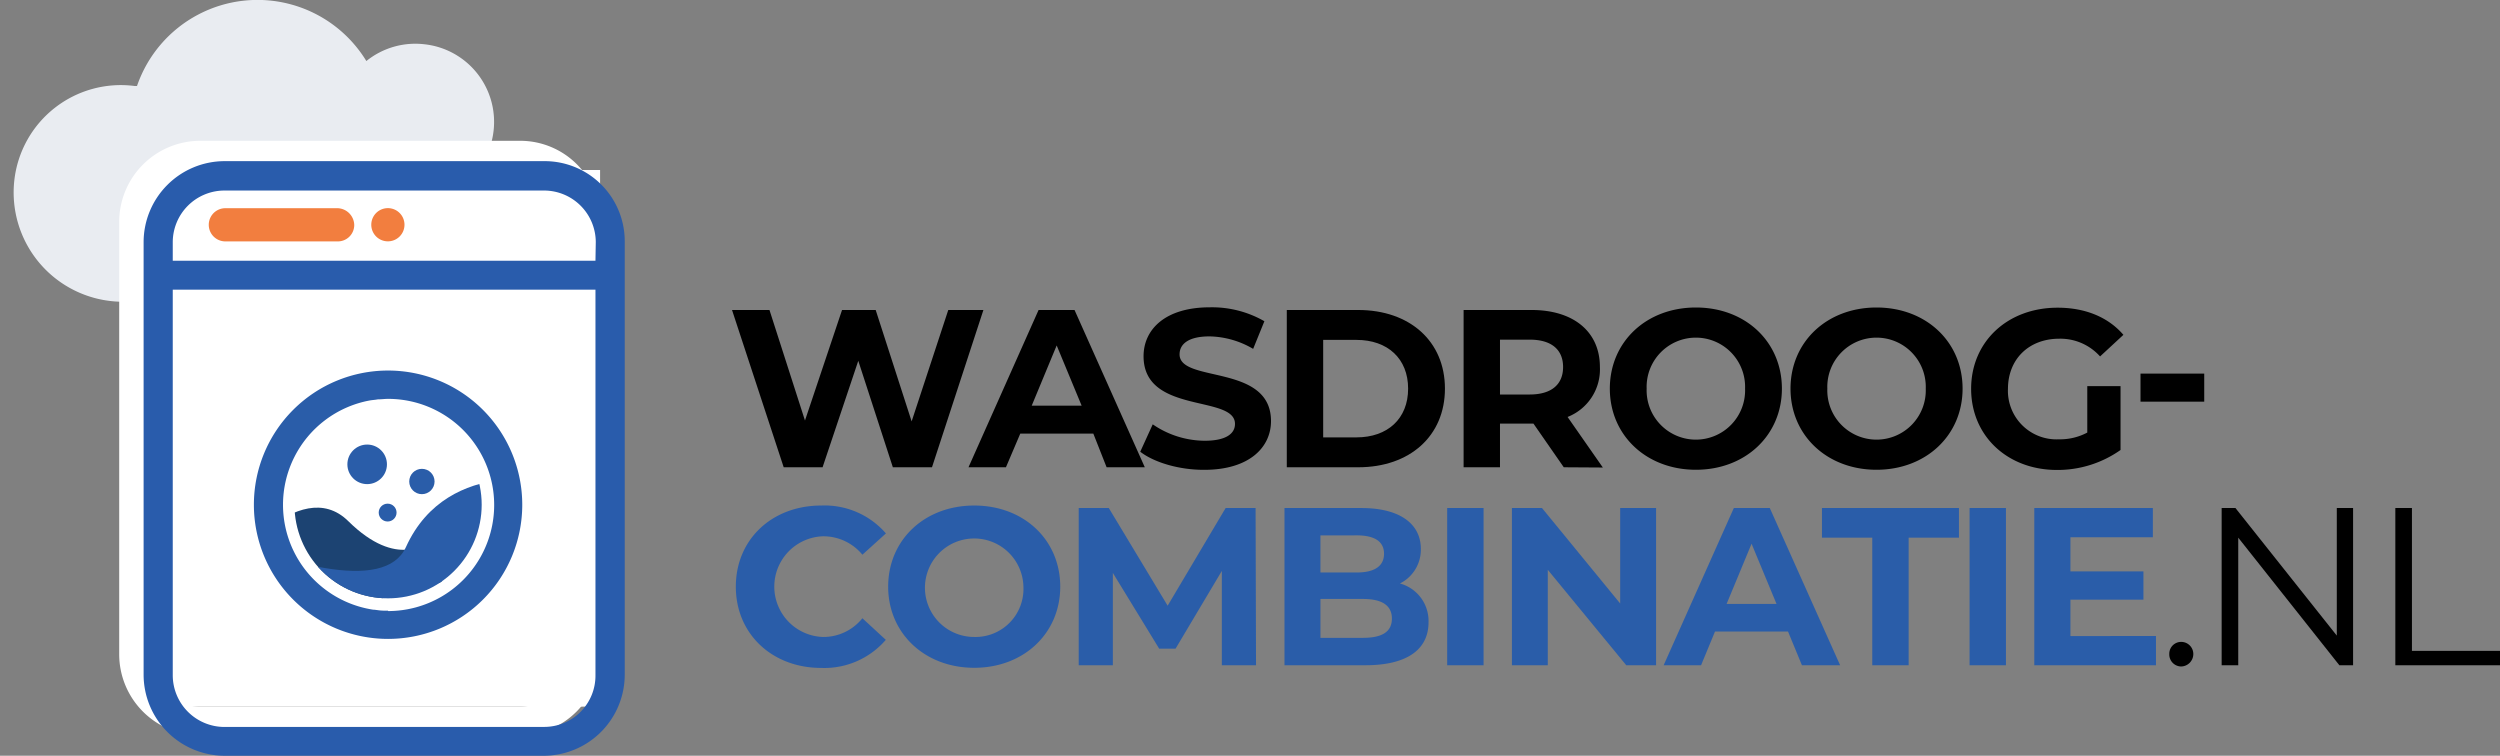 <svg xmlns="http://www.w3.org/2000/svg" xmlns:xlink="http://www.w3.org/1999/xlink" viewBox="0 0 400.57 121.09"><rect x="0" y="0" width="400.57" height="121.09" fill="#808080" stroke="none"/><defs><style>.cls-1{fill:none;clip-rule:evenodd;}.cls-2{fill:#e9ecf1;}.cls-3{fill:#fff;}.cls-4{fill:#295cac;}.cls-5{fill:#f27e3f;}.cls-6{clip-path:url(#clip-path);}.cls-7{fill:#1c4372;}.cls-8,.cls-9{fill:#2a5da9;}.cls-9{fill-rule:evenodd;}</style><clipPath id="clip-path" transform="translate(2.18)"><path class="cls-1" d="M60,65.87a15,15,0,1,0,15,15A15,15,0,0,0,60,65.87Z"/></clipPath></defs><g id="Laag_2" data-name="Laag 2"><g id="Layer_1" data-name="Layer 1"><path class="cls-2" d="M65.8,7.09a12.49,12.49,0,0,0-9.28,2.69,20.42,20.42,0,0,0-36.75,4H19.4A17.17,17.17,0,0,0,.11,28.94,17.51,17.51,0,0,0,15.5,48.23a17.26,17.26,0,0,0,17-8.54,16.48,16.48,0,0,0,4.27,1A20.42,20.42,0,0,0,57,30a12.15,12.15,0,0,0,5.86,2.2A12.74,12.74,0,0,0,76.9,21,12.51,12.51,0,0,0,65.8,7.09Z" transform="translate(2.18)"/><rect class="cls-3" x="23.78" y="27.24" width="72.37" height="85.98"/><path class="cls-3" d="M81.15,22.56H29.84A13,13,0,0,0,16.92,35.48v69.43a13,13,0,0,0,12.92,12.92H81A13,13,0,0,0,94,104.91V35.48A12.83,12.83,0,0,0,81.21,22.56Zm0,90.66H29.84a8.29,8.29,0,0,1-8.25-8.28V43.15H89.32v61.79a8.21,8.21,0,0,1-8.13,8.28Zm8.17-74.7H21.59v-3a8.28,8.28,0,0,1,8.25-8.24H81a8.28,8.28,0,0,1,8.28,8.24Z" transform="translate(2.18)"/><path class="cls-4" d="M85.06,25.82H33.75A13,13,0,0,0,20.83,38.74v69.43a13,13,0,0,0,12.92,12.92H85a13,13,0,0,0,12.92-12.92V38.74A12.83,12.83,0,0,0,85.12,25.82Zm0,90.66H33.75a8.3,8.3,0,0,1-8.25-8.28V46.41H93.23V108.2a8.2,8.2,0,0,1-8.13,8.27Zm8.17-74.7H25.5v-3a8.29,8.29,0,0,1,8.25-8.25H85a8.29,8.29,0,0,1,8.28,8.25Z" transform="translate(2.18)"/><path class="cls-5" d="M51.93,33.36h-18a2.66,2.66,0,0,0,0,5.32h18a2.63,2.63,0,0,0,2.65-2.61v0A2.76,2.76,0,0,0,51.93,33.36Z" transform="translate(2.18)"/><path class="cls-5" d="M60,38.67A2.66,2.66,0,1,0,57.31,36,2.66,2.66,0,0,0,60,38.67Z" transform="translate(2.18)"/><g class="cls-6"><path class="cls-7" d="M66.35,86.79s-4.81,4.53-12.73-3.29S34,91.61,34,91.61l16.34,6.64,18.38-5Z" transform="translate(2.18)"/><path class="cls-8" d="M87.8,77.36s-18.14-4.68-24.94,10.3-65-19-65-19L53,99l16.6,2.47,13.1-2.92" transform="translate(2.18)"/></g><path class="cls-9" d="M60,59.37a21.5,21.5,0,1,0,21.5,21.5A21.51,21.51,0,0,0,60,59.37Zm0,38.48c-.54,0-1.08,0-1.61-.08l-.54-.07c-.27,0-.54-.06-.81-.11h0a17,17,0,0,1,0-33.42h0c.28-.05.57-.08.86-.11l.46-.07c.54,0,1.09-.08,1.64-.08a17,17,0,1,1,0,34Z" transform="translate(2.18)"/><circle class="cls-8" cx="58.83" cy="74.4" r="3.17"/><circle class="cls-8" cx="67.6" cy="77.15" r="2.03"/><circle class="cls-8" cx="62.11" cy="82.13" r="1.43"/><path d="M155.39,49.67l-8.24,25.2h-6.27l-5.54-17.06-5.72,17.06h-6.23l-8.28-25.2h6l5.69,17.71,5.94-17.71h5.39l5.76,17.85,5.87-17.85Z" transform="translate(2.18)"/><path d="M173,69.47h-11.7L159,74.87h-6l11.23-25.2h5.76l11.26,25.2h-6.12ZM171.13,65l-4-9.65-4,9.65Z" transform="translate(2.18)"/><path d="M180.52,72.38l2-4.39a14.82,14.82,0,0,0,8.32,2.63c3.45,0,4.86-1.15,4.86-2.7,0-4.71-14.65-1.48-14.65-10.84,0-4.28,3.45-7.84,10.62-7.84a16.86,16.86,0,0,1,8.74,2.23l-1.8,4.43a14.25,14.25,0,0,0-7-2c-3.46,0-4.79,1.29-4.79,2.88,0,4.64,14.65,1.44,14.65,10.69,0,4.21-3.49,7.81-10.69,7.81C186.79,75.3,182.75,74.11,180.52,72.38Z" transform="translate(2.18)"/><path d="M204,49.67h11.45c8.24,0,13.89,5,13.89,12.6s-5.65,12.6-13.89,12.6H204Zm11.16,20.41c5,0,8.28-3,8.28-7.81s-3.28-7.81-8.28-7.81h-5.33V70.08Z" transform="translate(2.18)"/><path d="M248.38,74.87l-4.86-7h-5.36v7h-5.83V49.67h10.9c6.73,0,10.94,3.49,10.94,9.14a8.19,8.19,0,0,1-5.18,8l5.65,8.1Zm-5.47-20.45h-4.75v8.79h4.75c3.56,0,5.36-1.66,5.36-4.4S246.47,54.42,242.91,54.42Z" transform="translate(2.18)"/><path d="M255.76,62.27c0-7.49,5.83-13,13.79-13s13.78,5.51,13.78,13-5.86,13-13.78,13S255.76,69.76,255.76,62.27Zm21.67,0a7.89,7.89,0,1,0-15.77,0,7.89,7.89,0,1,0,15.77,0Z" transform="translate(2.18)"/><path d="M284.71,62.27c0-7.49,5.83-13,13.78-13s13.79,5.51,13.79,13-5.87,13-13.79,13S284.71,69.76,284.71,62.27Zm21.67,0a7.89,7.89,0,1,0-15.77,0,7.89,7.89,0,1,0,15.77,0Z" transform="translate(2.18)"/><path d="M332.26,61.87h5.33V72.1a17.47,17.47,0,0,1-10.19,3.2c-7.92,0-13.75-5.44-13.75-13s5.83-13,13.86-13c4.42,0,8.1,1.51,10.54,4.35l-3.74,3.46a8.55,8.55,0,0,0-6.52-2.84c-4.89,0-8.24,3.27-8.24,8.06a7.78,7.78,0,0,0,8.17,8.06,9.29,9.29,0,0,0,4.54-1.08Z" transform="translate(2.18)"/><path d="M340.79,59.86H351v4.5H340.79Z" transform="translate(2.18)"/><path class="cls-8" d="M115.72,94c0-7.6,5.83-13,13.68-13a13,13,0,0,1,10.37,4.47L136,88.88a8.1,8.1,0,0,0-6.33-2.95,8.07,8.07,0,0,0,0,16.13,8,8,0,0,0,6.33-3l3.75,3.46a13,13,0,0,1-10.4,4.5C121.55,107,115.72,101.59,115.72,94Z" transform="translate(2.18)"/><path class="cls-8" d="M140.13,94c0-7.49,5.83-13,13.79-13s13.78,5.51,13.78,13-5.86,13-13.78,13S140.13,101.48,140.13,94Zm21.67,0a7.89,7.89,0,1,0-7.88,8.06A7.69,7.69,0,0,0,161.8,94Z" transform="translate(2.18)"/><path class="cls-8" d="M193.59,106.59l0-15.11-7.41,12.45h-2.63L176.13,91.8v14.79h-5.47V81.4h4.82l9.43,15.65L194.2,81.4H199l.07,25.19Z" transform="translate(2.18)"/><path class="cls-8" d="M226.71,99.72c0,4.35-3.46,6.87-10.08,6.87h-13V81.4h12.31c6.3,0,9.54,2.62,9.54,6.55a6.06,6.06,0,0,1-3.35,5.54A6.22,6.22,0,0,1,226.71,99.72ZM209.39,85.79v5.94h5.8c2.84,0,4.39-1,4.39-3s-1.55-2.95-4.39-2.95Zm11.45,13.32c0-2.13-1.62-3.14-4.64-3.14h-6.81v6.23h6.81C219.22,102.2,220.84,101.27,220.84,99.11Z" transform="translate(2.18)"/><path class="cls-8" d="M229.7,81.4h5.83v25.19H229.7Z" transform="translate(2.18)"/><path class="cls-8" d="M263.17,81.4v25.19h-4.78L245.82,91.3v15.29h-5.75V81.4h4.82l12.53,15.3V81.4Z" transform="translate(2.18)"/><path class="cls-8" d="M284.31,101.19h-11.7l-2.23,5.4h-6L275.63,81.4h5.76l11.27,25.19h-6.12Zm-1.84-4.42-4-9.65-4,9.65Z" transform="translate(2.18)"/><path class="cls-8" d="M297.81,86.15h-8.06V81.4H311.7v4.75h-8.06v20.44h-5.83Z" transform="translate(2.18)"/><path class="cls-8" d="M313.4,81.4h5.83v25.19H313.4Z" transform="translate(2.18)"/><path class="cls-8" d="M343.27,101.91v4.68h-19.5V81.4h19v4.68H329.56v5.47h11.7v4.53h-11.7v5.83Z" transform="translate(2.18)"/><path d="M345.4,104.79a1.9,1.9,0,0,1,1.91-1.94,1.94,1.94,0,0,1,1.94,1.94,2,2,0,0,1-1.94,2A1.93,1.93,0,0,1,345.4,104.79Z" transform="translate(2.18)"/><path d="M374.85,81.4v25.19h-2.2l-16.2-20.44v20.44h-2.66V81.4H356l16.24,20.44V81.4Z" transform="translate(2.18)"/><path d="M381.62,81.4h2.66v22.89h14.11v2.3H381.62Z" transform="translate(2.18)"/></g></g></svg>